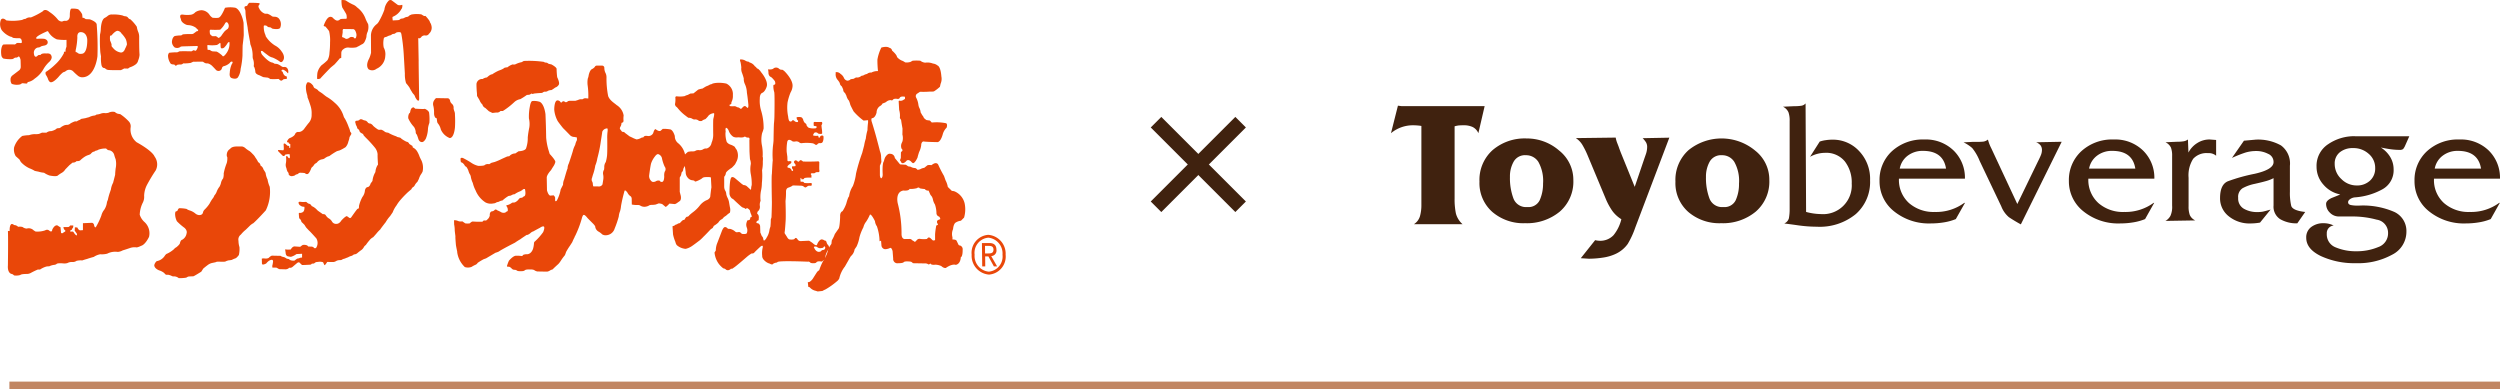 <svg height="52.135" width="335" xmlns="http://www.w3.org/2000/svg"><path d="m1.259 51.635h333.741" fill="none" stroke="#c18663"/><g fill="#e94709"><path d="m12.952 3.232c-.118-.381-.919-.643-.919-.643-.066 0-.551-.026-.551-.026-.328-.263-.42-.158-.42-.158l-.053-.486a2.034 2.034 0 0 0 -.538-.682 2.587 2.587 0 0 0 -.892-.078c-.236.026-.223.879-.223.879.026.761-.538.761-.538.761a.7.7 0 0 0 -.433.066c-.276.092-.587-.188-.587-.188a4.741 4.741 0 0 0 -1.185-1.085c-.615-.515-.88-.079-.88-.079a9.4 9.4 0 0 1 -1.6.827.921.921 0 0 0 -.7.184 1.044 1.044 0 0 0 -.459.144 6.637 6.637 0 0 1 -2.126.066c-.509-.473-.719-.092-.719-.092a1.566 1.566 0 0 0 .105 1.4 2.884 2.884 0 0 0 1.155.866.562.562 0 0 1 .341.158 3.747 3.747 0 0 0 .814.053c.394-.026.381.473.381.473 0 .184-.066.171-.066.171a.742.742 0 0 1 -.2 0c-.354-.039-.446.026-.446.026a.431.431 0 0 1 -.249.171c-.5-.026-1.457 0-1.457 0-.289.026-.354.761-.354.761a2.983 2.983 0 0 0 .026.669.6.6 0 0 0 .289.459 4.721 4.721 0 0 0 1.05.079.482.482 0 0 0 .3-.079.592.592 0 0 1 .249-.131.46.46 0 0 0 .398-.141c.171-.092.289.433.289.433.013.079.026.932.026.932a.633.633 0 0 1 -.171.446c-.144.118-.945.722-.945.722a.661.661 0 0 0 -.249.591.873.873 0 0 0 .158.538 1.988 1.988 0 0 0 1.155.066.794.794 0 0 1 .3-.158c.42.052.591.066.617.013s.066-.158.066-.158a1.876 1.876 0 0 0 .945-.473 3.781 3.781 0 0 0 1.208-1.338 4.163 4.163 0 0 1 .8-.958c.381-.433.236-.709.236-.709-.105-.459-.656-.354-.656-.354-.761-.066-.788.184-.788.184-.066 0-.315.026-.315.026a2.052 2.052 0 0 1 -.263.21c-.3.092-.328-.381-.328-.381a.719.719 0 0 1 .459-.827c.341-.039.394-.092.394-.092.053-.079.276-.131.276-.131.172-.039.319-.065.319-.065.433-.118.394-.42.394-.42 0-.394-.473-.473-.473-.473a5.42 5.42 0 0 0 -.932 0c-.21 0-.118-.171-.118-.171.171-.3 1.339-.788 1.339-.788.223-.144.263.013.263.013a2.407 2.407 0 0 0 1.152 1.022 6.6 6.6 0 0 0 1.286.066c.013.144 0 .919 0 .919a2.863 2.863 0 0 0 -.118.381c0 .368-.092.328-.092.328-.158-.2-.131.144-.131.144a5.389 5.389 0 0 1 -1.207 1.562 7.1 7.1 0 0 1 -1.234.971.5.5 0 0 0 .039.407 2.31 2.31 0 0 1 .3.63c.171.341.3.328.3.328.381.105 1.076-.709 1.076-.709a4.35 4.35 0 0 1 .617-.617.954.954 0 0 0 .42-.21.733.733 0 0 1 .906.066 7.459 7.459 0 0 0 .591.551.934.934 0 0 0 .683.263c1.733-.053 2-2.835 2-2.835a38.047 38.047 0 0 0 -.107-4.29zm-2.048 3.977a.608.608 0 0 1 -.591-.2l-.158-.026s-.066-.079.026-.446a9.224 9.224 0 0 0 .184-1.523s-.105-.8.564-.7c0 0 .656.013.761.945.002.008.094 1.977-.786 1.95z"/><path d="m18.649 4.872a1.758 1.758 0 0 0 -.105-.538 2.883 2.883 0 0 1 -.21-.748 5.3 5.3 0 0 0 -.879-1.011c-.131 0-.263-.158-.263-.158a.494.494 0 0 0 -.407-.236.932.932 0 0 1 -.354-.105 4.712 4.712 0 0 0 -1.365-.131.835.835 0 0 0 -.6.158 1.965 1.965 0 0 1 -.446.3c-.486.276-.512 1.509-.512 1.509a3.323 3.323 0 0 1 -.105.709 19.715 19.715 0 0 0 .039 2.349c.013.131.092.591.092.591a4.734 4.734 0 0 0 .048 1.065c.066.486.354.486.354.486a.321.321 0 0 1 .21.105.7.7 0 0 0 .289.144c.223.053 1.759.039 1.759.039a4.468 4.468 0 0 0 .446-.223l.512.013c.105-.079.249-.171.249-.171a2.456 2.456 0 0 0 .8-.407.885.885 0 0 0 .315-.512 2.5 2.5 0 0 0 .184-.761c-.065-.734-.051-2.467-.051-2.467zm-1.89 1.667s-.144.512-.564.5a1.64 1.64 0 0 1 -1.1-.683s-.184-.053-.144-.42a5.3 5.3 0 0 0 -.2-.512 2.46 2.46 0 0 1 0-.643s.2.013.263-.118c0 0 .394-.486.722-.538a.689.689 0 0 1 .538.354 3.506 3.506 0 0 1 .578.761 2.1 2.1 0 0 1 .158.722 3.738 3.738 0 0 1 -.251.577z"/><path d="m33.429.371s.932 0 1.3.053c0 0 .158.053-.013.236a.317.317 0 0 0 -.013.407 1.366 1.366 0 0 0 .722.735s.026.053.407.039a2.162 2.162 0 0 1 .564.3s.053.105.433.105a.746.746 0 0 1 .564.263 1.211 1.211 0 0 1 .158 1.194s-.026.315-1.024.144a.691.691 0 0 1 -.2-.131.456.456 0 0 0 -.249-.066.364.364 0 0 1 -.249-.105.371.371 0 0 0 -.3-.131s-.21-.053-.184.144a2.6 2.6 0 0 0 .171 1.011.909.909 0 0 1 .092.289 4.088 4.088 0 0 0 .512.656 4.373 4.373 0 0 0 .717.577 2.334 2.334 0 0 1 .906.814s.656.788.066 1.365a.241.241 0 0 1 -.341-.039 5.067 5.067 0 0 0 -.919-.512 1.521 1.521 0 0 1 -.578-.263s-.63-.459-.761-.591c0 0-.157-.092-.249 0a.808.808 0 0 0 .2.512s.814.958 1.313 1a1.462 1.462 0 0 1 .341.171 1.221 1.221 0 0 1 .407.053 2.6 2.6 0 0 1 .538.315.534.534 0 0 0 .276.066s.459-.131.591.486c0 0 .026.328-.039.354a1.074 1.074 0 0 1 -.159-.171 1.992 1.992 0 0 0 -.446-.3.2.2 0 0 0 -.254.076s-.039.105.092.171l.066.026a.743.743 0 0 0 .105.3.616.616 0 0 0 .328.3s.105-.013.118.079v.263s-.341.039-.42.039c0 0-.223.21-.354.21a.632.632 0 0 1 -.263-.184l-.079-.052a8.247 8.247 0 0 1 -1.093.012s-.171-.105-.315-.184c0 0-.538-.053-.656-.079l-.486-.236s-.5-.131-.551-.433a2.212 2.212 0 0 0 -.144-.656.24.24 0 0 1 -.066-.236 1.927 1.927 0 0 0 -.131-.932 1.713 1.713 0 0 1 -.026-.354 3.842 3.842 0 0 0 -.289-1.5 2.236 2.236 0 0 1 -.053-.341s-.315-1.628-.328-1.956c0 0-.158-.879-.2-1.155a6.875 6.875 0 0 1 -.092-1 .8.8 0 0 0 -.092-.354s-.105-.21.039-.328c0 0 .276-.039.315-.118-.018-.038.192-.358.275-.358z"/><path d="m32.638 3.061a4.566 4.566 0 0 0 -.394-1.247s-.354-.8-.866-.8a3.8 3.8 0 0 0 -1.208.026 1.149 1.149 0 0 0 -.118.236s-.381.893-.669 1.05c0 0-.039.131-.893.053a1.275 1.275 0 0 1 -.446-.446 1.378 1.378 0 0 0 -1-.564 1.577 1.577 0 0 0 -.879.276 1 1 0 0 1 -.578.328 3.861 3.861 0 0 1 -.971 0s-.289-.066-.42.039a.43.43 0 0 0 -.013.394 1.282 1.282 0 0 1 .066.2s0 .341.551.63a.9.9 0 0 0 .433.131 1.924 1.924 0 0 1 1.089.407s.066.184.223.184v.2s-.21.013-.276.092c0 0-.276.21-.381.276a.666.666 0 0 1 -.2.039 9.843 9.843 0 0 0 -1.181.039s-.171.105-.223.144a4.485 4.485 0 0 0 -.866.079s-.354.144-.381.814a1.014 1.014 0 0 0 .381.722.943.943 0 0 0 .315.066.873.873 0 0 0 .433-.131s-.013-.053.236-.079c0 0 1.68-.053 2.008-.053 0 0 .105-.026.092.144 0 0-.131.446-.3.5a1.164 1.164 0 0 0 -.314-.076.667.667 0 0 1 -.236.144s-1.47-.039-1.641.013a1.021 1.021 0 0 1 -.263.118 8.312 8.312 0 0 0 -1.089.066.717.717 0 0 0 -.144.381 1.91 1.91 0 0 0 .373 1.091.771.771 0 0 0 .341.092s.144-.013.2.079c0 0 .079.092.144.092a.421.421 0 0 0 .158-.118 1.916 1.916 0 0 1 .394-.052.468.468 0 0 0 .42-.144 5.733 5.733 0 0 0 1-.066s.249-.105.341-.158c.013.013.958-.026 1.313 0a1.885 1.885 0 0 0 .289.184 1.017 1.017 0 0 0 .368.039 1.4 1.4 0 0 1 .551.315s.315.315.551.578a.486.486 0 0 0 .328.118.461.461 0 0 0 .446-.341.372.372 0 0 1 .328-.315 1.869 1.869 0 0 0 .709-.394s.184-.3.381-.171a.232.232 0 0 1 -.066.263 3.106 3.106 0 0 0 -.296 1.22s-.105.525.223.683c0 0 .683.289.906-.144a2.341 2.341 0 0 0 .327-1.073 10.837 10.837 0 0 0 .249-1.772s.013-1.234.026-1.418c0 0 .144-1.129.144-1.378.001.009-.012-1.211-.025-1.605zm-4.436.919a10.691 10.691 0 0 0 1.3 0 3.118 3.118 0 0 0 .669-.866s.144-.263.328-.066a.647.647 0 0 1 .026.814 3.5 3.5 0 0 0 -.407.315 6.3 6.3 0 0 0 -.473.643s-.276.315-.407.249a1.02 1.02 0 0 0 -.315-.223s-.289 0-.42.013c0 0-.381-.158-.381-.42.001-.013-.078-.459.079-.459zm2.244 2.993s-.354.591-.578.578c0 0-.026-.026-.144-.158 0 0-.578-.5-.774-.486 0 0-.368-.013-.473-.026 0 0-.276-.079-.3-.158a.534.534 0 0 0 -.263-.039.082.082 0 0 1 -.105-.092s-.026-.407-.026-.5c0 0 .013-.066.118-.053a4.367 4.367 0 0 0 1.168-.013 1.441 1.441 0 0 0 .328-.223s.158-.131.158.105c0 0-.013.5.079.551a.422.422 0 0 0 .444-.125 2.907 2.907 0 0 0 .433-.578s.184-.223.236-.079a2.121 2.121 0 0 1 -.301 1.295z"/><path d="m53.845.66s-.433.131-.63-.066l-.682-.511a.34.34 0 0 0 -.5.066 2.051 2.051 0 0 0 -.524 1.154 9.95 9.95 0 0 1 -.7 1.509 1.47 1.47 0 0 1 -.289.394 1.969 1.969 0 0 0 -.814 1.641s.013 1.9.013 2.231a3.945 3.945 0 0 1 -.276.814s-.512.866-.053 1.391a.919.919 0 0 0 1.063-.066 1.964 1.964 0 0 0 1.174-1.714 1.871 1.871 0 0 0 -.21-1.142 3.04 3.04 0 0 1 0-1.142.259.259 0 0 1 .223-.249.955.955 0 0 0 .315-.118 1.351 1.351 0 0 1 .354-.118.858.858 0 0 0 .236-.144.689.689 0 0 1 .276-.053 1.083 1.083 0 0 0 .276-.171.946.946 0 0 1 .459-.053s.118-.079.223.223a23.978 23.978 0 0 1 .315 2.638s.118 1.969.158 2.691a4.1 4.1 0 0 0 .158 1.273 6.408 6.408 0 0 1 .459.591 4.786 4.786 0 0 0 .3.538 1.579 1.579 0 0 0 .289.394.9.9 0 0 1 .184.368c.026 0 .223.486.433.459 0 0 .105.013.092-.3 0 0-.079-4.764-.066-5.04 0 0-.053-2.769-.053-2.9 0 0-.079-.158.079-.118 0 0 .171.066.368-.223a.6.6 0 0 1 .473-.158.486.486 0 0 0 .525-.236 1.072 1.072 0 0 0 .354-.853 1.669 1.669 0 0 0 -.131-.512.837.837 0 0 1 -.144-.315 4.4 4.4 0 0 0 -.564-.7.869.869 0 0 1 -.184.013s-.276-.158-.341-.21a1.607 1.607 0 0 0 -.276-.039 4.025 4.025 0 0 0 -1.089.053.627.627 0 0 1 -.184.079 1.664 1.664 0 0 0 -.223.184.763.763 0 0 1 -.249.066.861.861 0 0 0 -.328.144 1.222 1.222 0 0 1 -.184.053c-.092.026-.263 0-.341.118a.566.566 0 0 1 -.263.105s-.669.039-.722.039l-.039-.381a.153.153 0 0 1 .131-.144 2.32 2.32 0 0 0 1-.879 1.291 1.291 0 0 1 .144-.223 1.245 1.245 0 0 0 .052-.263c.025.048.012-.293-.067-.188z"/><path d="m49.33 3.232a7.305 7.305 0 0 1 -.328-.669 3.3 3.3 0 0 0 -1.156-1.576 1.517 1.517 0 0 0 -.565-.383 7.051 7.051 0 0 1 -.866-.486c-.171-.158-.656-.105-.656-.105a4.124 4.124 0 0 0 .039.7 2.389 2.389 0 0 0 .079.315c.144.21.446.735.446.735a.791.791 0 0 1 .131.446c.053.315-.079.315-.079.315-.158-.013-.617.013-.617.013a.4.4 0 0 0 -.236.092c-.079.118-.315.131-.315.131-.263.013-.6-.368-.6-.368a.427.427 0 0 0 -.394-.131c-.473.053-.84 1.181-.84 1.181.013.092.223.105.223.105a7.836 7.836 0 0 1 .5.617 5.12 5.12 0 0 1 .131 1.523 11.08 11.08 0 0 1 -.079 1.391 2.155 2.155 0 0 1 -.263.984 6.592 6.592 0 0 1 -.8.683 2.144 2.144 0 0 0 -.551 1.011 4.894 4.894 0 0 0 -.039.788c.039.118.42-.013.42-.013.223-.276 1.378-1.457 1.378-1.457.184-.158.538-.446.538-.446.354-.381.722-.827.722-.827a.4.4 0 0 0 .171-.039l.013-.683a.593.593 0 0 1 .263-.473.977.977 0 0 1 .709-.236 3.3 3.3 0 0 0 1.037-.026l.2-.105c.131-.053.5-.276.5-.276a.755.755 0 0 0 .42-.381 2.808 2.808 0 0 0 .236-.63 1.721 1.721 0 0 1 .171-.722 1.936 1.936 0 0 0 .057-.998zm-1.749 1.916s-.131.013-.2-.158c0 0-.354-.105-.525.039a.812.812 0 0 1 -.407.184.435.435 0 0 1 -.268-.109.883.883 0 0 0 -.264-.1s-.092-.066-.079-.118c0 0 .066-.42.079-.525v-.289s.013-.21.158-.184c0 0 .774.013 1.221.013 0 0 .249-.026.381.381a1.124 1.124 0 0 1 .092.5c-.028-.015-.014.34-.188.366z"/><path d="m13.976 28.095a2 2 0 0 0 -.394.788 9.258 9.258 0 0 1 -.683 1.457c-.171.354-.289-.144-.289-.144a.374.374 0 0 0 -.263-.341l-1.234.053v.932l-.381.026c-.223-.026-.368-.381-.368-.381l-.328-.026-.026.446.289.407c.092.5-.289.026-.289.026l-.171-.249c-.092-.118-.407-.026-.407-.026v-.21l.2-.053a.186.186 0 0 1 .105-.21.583.583 0 0 0 .079-.381h-.408c-.144.223-.263.21-.263.21a4.868 4.868 0 0 1 -.63 0 .491.491 0 0 0 .21.446c.158.144-.2.263-.2.263-.105.21-.341.092-.341.092l-.079-.774-.131-.053-.272-.183c-.407-.118-.7.564-.7.564-.039.446-.381.144-.381.144a.447.447 0 0 0 -.564-.053 3.177 3.177 0 0 1 -1.3.158l-.249-.158a.913.913 0 0 0 -.919-.236.976.976 0 0 1 -.564-.21 1.393 1.393 0 0 0 -.6-.026.75.75 0 0 0 -.538-.236c-.223-.21-.381-.118-.381-.118-.263.21-.21.932-.21.932a.317.317 0 0 0 -.236 0c.053.8 0 4.594 0 4.594-.079 1.05.486 1.142.486 1.142.144 0 .341.2.341.2a2 2 0 0 0 .827-.053c.144-.158.893-.144.893-.144a1.139 1.139 0 0 0 .486-.118 10.239 10.239 0 0 1 .971-.473h.3a2.942 2.942 0 0 1 .866-.407 2.71 2.71 0 0 1 .368-.026 2.019 2.019 0 0 1 .578-.184c.341-.026.42-.144.42-.144.158-.144.984-.053.984-.053a1.548 1.548 0 0 0 .446-.052 1.3 1.3 0 0 1 .709-.144.844.844 0 0 0 .525-.158 2.481 2.481 0 0 1 .774-.053c.223-.092.669-.21.669-.21.315-.118.866-.263.866-.263a2.3 2.3 0 0 1 .866-.354 2.844 2.844 0 0 0 .932-.079 2.339 2.339 0 0 1 1.418-.236 1.64 1.64 0 0 0 .669-.21c.249-.066.932-.3.932-.3a1.874 1.874 0 0 1 .945-.092 2.137 2.137 0 0 0 .564-.21c.591-.144 1.076-1.208 1.076-1.208a2.037 2.037 0 0 0 -.591-1.969 2.2 2.2 0 0 1 -.656-1 3.922 3.922 0 0 1 .381-1.549 1.747 1.747 0 0 0 .21-.984 3.383 3.383 0 0 1 .407-1.509 21.44 21.44 0 0 1 1.142-1.89 1.763 1.763 0 0 0 -.144-1.851c-.354-.827-2.4-1.916-2.4-1.916a2.166 2.166 0 0 1 -.814-2 .952.952 0 0 0 -.249-.8 6.422 6.422 0 0 0 -1.142-.971s-.249-.039-.354-.066a1 1 0 0 1 -.368-.223 1.226 1.226 0 0 0 -.866.105 2.1 2.1 0 0 1 -.394.053 1.218 1.218 0 0 0 -.643.066 1.962 1.962 0 0 1 -.564.118.493.493 0 0 1 -.263.131 2.014 2.014 0 0 0 -.735.223s-.289.066-.433.118c0 0-.328.066-.6.105 0 0-.105.066-.21.144a1.044 1.044 0 0 0 -.394.2.818.818 0 0 0 -.315.013 4.052 4.052 0 0 0 -.525.249.7.7 0 0 1 -.473.2 1.04 1.04 0 0 0 -.486.118l-.223.118s-.236.223-.394.21a.442.442 0 0 0 -.394.144 1.93 1.93 0 0 1 -.617.249.971.971 0 0 0 -.63.2s-.171.013-.6 0l-.407.171a3.064 3.064 0 0 1 -.407.039 2.166 2.166 0 0 0 -.919.131 5.317 5.317 0 0 0 -.919.105 3.056 3.056 0 0 0 -1.089 1.523 1.732 1.732 0 0 0 .21 1.181l.5.446s.144.249.184.328a3.578 3.578 0 0 0 1.155.853 3.962 3.962 0 0 1 .722.354l.5.1a3.371 3.371 0 0 0 .735.144 3.187 3.187 0 0 0 .722.368s.932.2 1.129 0a3.924 3.924 0 0 1 .525-.354 1.322 1.322 0 0 0 .473-.459s.42-.433.564-.578l.42-.341a.639.639 0 0 0 .538-.2s.381.052.525-.144a4.739 4.739 0 0 1 .551-.433 2.119 2.119 0 0 1 .512-.236s.276-.079.341-.2c0 0 .21-.236.341-.236a.607.607 0 0 0 .276-.144.6.6 0 0 0 .341-.118 2.727 2.727 0 0 1 1.063-.171 1.759 1.759 0 0 0 .249.21 2.254 2.254 0 0 1 .289.053.887.887 0 0 1 .538.551 4.178 4.178 0 0 0 .2.617 3 3 0 0 1 0 1.247s-.066.564-.066.84c0 0-.144.578-.276 1.076a2.588 2.588 0 0 0 -.289.879l-.118.354a8.256 8.256 0 0 0 -.3 1.076 1.3 1.3 0 0 0 -.118.315 2.315 2.315 0 0 1 -.353.976z"/><path d="m30.835 19.957s.158-.328.879-.328h.739a1 1 0 0 1 .5.289 4.9 4.9 0 0 0 .525.354 3.9 3.9 0 0 1 .368.354 1.812 1.812 0 0 1 .394.512 2.979 2.979 0 0 1 .354.591.551.551 0 0 1 .315.459.814.814 0 0 1 .394.512 5.063 5.063 0 0 1 .289.473 2.627 2.627 0 0 0 .263.879 3.743 3.743 0 0 0 .289.971 5.671 5.671 0 0 1 -.525 3.163s-1.037 1.155-1.667 1.719a2.054 2.054 0 0 0 -.459.328s-.433.433-.578.564a3.976 3.976 0 0 0 -.63.63.83.83 0 0 0 -.328.853 2.84 2.84 0 0 0 .131.827 3.636 3.636 0 0 1 -.079 1.063s-.276.381-.459.446a3.164 3.164 0 0 0 -.486.21 4.487 4.487 0 0 1 -.446.066 1.864 1.864 0 0 0 -.459.171s-.249.013-.551.013c0 0-.551-.066-.722.066 0 0-.263.053-.446.092a1.514 1.514 0 0 0 -.6.276s-.473.354-.617.5l-.249.394s-.879.551-1.05.617l-.617.026a.858.858 0 0 0 -.341.158 5.664 5.664 0 0 1 -1.011.066 1.049 1.049 0 0 0 -.591-.236.568.568 0 0 1 -.394-.079 1.82 1.82 0 0 0 -.486-.144.379.379 0 0 1 -.446-.2 2.009 2.009 0 0 0 -.709-.381s-.656-.236-.656-.7a.985.985 0 0 1 .328-.538 1.617 1.617 0 0 0 1.052-.674s.171-.289.341-.328a3.788 3.788 0 0 0 .906-.591 1.054 1.054 0 0 1 .341-.276s.42-.328.473-.538c0 0 .066-.407.3-.459a1.189 1.189 0 0 0 .591-.866s.144-.354-.289-.735a7.568 7.568 0 0 1 -1.011-.879 2.24 2.24 0 0 1 -.236-.853s-.039-.5.157-.473l.144-.066s.118-.354.276-.354a4.842 4.842 0 0 1 .945.092 1.447 1.447 0 0 0 .354.184 2.212 2.212 0 0 1 .8.407.909.909 0 0 0 .512.236s.446.053.538-.328a.765.765 0 0 1 .223-.407 4.638 4.638 0 0 0 .656-.788 6.4 6.4 0 0 1 .381-.643 1.262 1.262 0 0 0 .263-.446 1.681 1.681 0 0 0 .3-.473 2.521 2.521 0 0 1 .407-.735 2.139 2.139 0 0 0 .21-.591 1.4 1.4 0 0 1 .263-.5 1.919 1.919 0 0 0 .079-.669 7.389 7.389 0 0 1 .407-1.391 2.274 2.274 0 0 0 .069-.83c-.077.067-.209-.734.382-1.062z"/><g><path d="m58.481 13.145 1.47.026s.328-.066.394.473a1.3 1.3 0 0 0 .276.328.675.675 0 0 1 .158.538 1.824 1.824 0 0 0 .131.459 1.187 1.187 0 0 1 .053.42 14.159 14.159 0 0 1 0 1.693s-.105 1.4-.7 1.418a2.148 2.148 0 0 1 -1.194-1.155 1.958 1.958 0 0 0 -.394-.814s-.092-.066-.118-.381l-.039-.3s-.2-.039-.249-.184a1.106 1.106 0 0 1 -.105-.486 3.819 3.819 0 0 0 -.092-.971.9.9 0 0 1 .092-.748c.015-.014.186-.316.317-.316z"/><path d="m55.632 14.563s.788.053 1.155.039c0 0 .144-.079.394.118 0 0 .328.184.328.459a6.417 6.417 0 0 1 .026 1.3 2.9 2.9 0 0 0 -.184.735 3.9 3.9 0 0 1 -.289 1.365s-.236.459-.5.459c0 0-.341.052-.5-.407a5.771 5.771 0 0 0 -.21-.6.41.41 0 0 1 -.144-.354 1.6 1.6 0 0 0 -.223-.656 4.262 4.262 0 0 1 -.774-1.155 1.133 1.133 0 0 1 .131-.7s.092.066.144-.276c0 0 .079-.459.354-.486.004-.012.056-.091.292.159z"/><path d="m41.169 11.058s.315-.2.8.433c0 0 .066.276.236.341 0 0 .381.158.473.354 0 0 .473.3.551.368 0 0 .446.368.551.42a5.79 5.79 0 0 1 1.076.8 3.821 3.821 0 0 1 1.192 1.812.942.942 0 0 0 .171.315 7.279 7.279 0 0 1 .512 1.142 2.609 2.609 0 0 1 .2.617s.184.158.144.3l-.236.407a2.533 2.533 0 0 1 -.158.6 1.638 1.638 0 0 1 -.368.748 5.886 5.886 0 0 1 -.788.433l-.368.105a8.536 8.536 0 0 0 -1 .643.647.647 0 0 1 -.21.066 2.122 2.122 0 0 0 -.5.3 1.107 1.107 0 0 1 -.315.092 1.05 1.05 0 0 0 -.669.433s-.2.131-.289.184c0 0-.171.249-.263.354a.5.5 0 0 0 -.236.315s-.263.683-.486.683a.313.313 0 0 1 -.315-.118 2.645 2.645 0 0 0 -.512-.053s-.263-.039-.368.092a.41.41 0 0 1 -.223.118.484.484 0 0 0 -.21.092.406.406 0 0 1 -.289.118.474.474 0 0 1 -.591-.2.406.406 0 0 0 -.144-.354 1.88 1.88 0 0 1 -.158-.486 1.051 1.051 0 0 1 -.079-.617 2.646 2.646 0 0 0 .026-.893s.092-.249.223-.013c0 0 .276.446.3 0l-.039-.341a1.643 1.643 0 0 0 -.617.066.194.194 0 0 1 -.341.105l-.538-.538s-.158-.2.026-.2l.6.039s.092 0 .092-.249l-.026-.6s.092-.158.289.039l.249.21.21.013v.2s.158.263.144-.144v-.308l-.184-.079-.039-.144s-.249.052-.2-.158c0 0 .144-.354.394-.433 0 0 .538-.2.669-.512a.457.457 0 0 1 .407-.3s.368.105.774-.354c0 0 .512-.7.656-.853a1.569 1.569 0 0 0 .381-1.116 3.131 3.131 0 0 0 -.144-1.168s-.276-.866-.394-1.1a3.49 3.49 0 0 0 -.053-.354 3.416 3.416 0 0 1 -.171-1.221 1.294 1.294 0 0 1 .175-.451z"/><path d="m47.666 16.584s-.21-.407.144-.407c0 0 .289 0 .381-.144 0 0 .157-.158.486.053 0 0 .223.066.354.092a.917.917 0 0 1 .289.276.5.5 0 0 0 .315.105.881.881 0 0 1 .381.315 4.394 4.394 0 0 0 .6.459s.1.105.446.039a1.425 1.425 0 0 1 .525.3 1.006 1.006 0 0 0 .42.105 5.407 5.407 0 0 0 1.076.486l.158.092.381.092a.582.582 0 0 1 .171.144 5.132 5.132 0 0 0 .656.394.459.459 0 0 1 .394.3s.354.236.42.263l.053.21a1.341 1.341 0 0 1 .564.5 3.532 3.532 0 0 1 .354.761s.184.394.236.473a2.373 2.373 0 0 1 .158 1.5 2.3 2.3 0 0 1 -.249.42 2.442 2.442 0 0 0 -.249.564l-.2.394a1.586 1.586 0 0 0 -.354.459.647.647 0 0 1 -.171.21.576.576 0 0 0 -.276.315s-.551.459-.669.591a11.908 11.908 0 0 0 -.893.958 4.306 4.306 0 0 0 -.42.6 3.715 3.715 0 0 0 -.525.945l-.341.5a4.68 4.68 0 0 0 -.591.814s-.643.814-.735.984a4.873 4.873 0 0 0 -.538.578s-.276.315-.407.459a1.476 1.476 0 0 0 -.525.446 5.472 5.472 0 0 0 -.459.6.77.77 0 0 0 -.276.3 1.165 1.165 0 0 1 -.3.354 7.258 7.258 0 0 0 -.578.446.643.643 0 0 1 -.433.158l-.276.184a1.677 1.677 0 0 0 -.525.21 3.882 3.882 0 0 0 -.433.171s-.328.066-.381.158l-.236.053a.947.947 0 0 0 -.591.144.836.836 0 0 1 -.341.105l-.814-.013s-.249.446-.368.433l-.184-.394a1.427 1.427 0 0 0 -.5-.066l-.459.053-.263.184-.289.026a.272.272 0 0 1 -.2.131s-1.05.066-1.116.039l-.263-.249s-.144-.249-.446.039l-.578.486a.485.485 0 0 1 -.3.105.211.211 0 0 0 -.236.1 1.184 1.184 0 0 1 -.328.105l-.906-.026-.354-.2-.564-.013v-.263a1.973 1.973 0 0 0 .079-.394s.105-.354-.131-.381c0 0-.341-.039-.761.486a1.1 1.1 0 0 1 -.473.158.25.25 0 0 1 -.105-.236l-.013-.486s-.118-.144.394-.1a.889.889 0 0 0 .512-.066s.315-.328.5-.315c.066.013 1.1.026 1.1.026l.184.105.315.079a1.279 1.279 0 0 1 .289.171 1.146 1.146 0 0 0 .328.079l.144.118a1.087 1.087 0 0 0 .63.079s.315-.276.446-.276a.575.575 0 0 0 .276-.092l.276-.039v-.5l-.748.039a2.484 2.484 0 0 1 -.735.368 1.925 1.925 0 0 1 -.5-.092s-.21-.092-.223-.473l-.066-.433a2.743 2.743 0 0 0 .761.013s.2-.407.512-.407l.748.053a2.919 2.919 0 0 1 .341-.249 1.084 1.084 0 0 1 .6.066l.144.144.459.013s.2.026.263.118a.207.207 0 0 0 .368-.026 1.192 1.192 0 0 0 -.013-1.194s-.814-.919-.984-1.05l-.368-.394a3.627 3.627 0 0 1 -.223-.354s-.184-.2-.42-.407a.7.7 0 0 0 -.3-.486s-.052-.446-.052-.617c0 0-.053-.144.171-.105 0 0 .486 0 .551-.407a1.074 1.074 0 0 0 .026-.407l-.289-.039a.579.579 0 0 1 -.2-.105.466.466 0 0 1 -.276-.315s-.118-.236.2-.223a2.871 2.871 0 0 0 .761.013.458.458 0 0 1 .21.144s.21.144.276.118a.562.562 0 0 1 .289.3 1.886 1.886 0 0 1 .617.407l.223.223s.538.368.656.459a.411.411 0 0 1 .368.105 1.482 1.482 0 0 0 .368.42 1.193 1.193 0 0 1 .486.446.62.62 0 0 0 .617.328s.354.026.643-.446c0 0 .512-.578.748-.591l.3.21s.144.144.289-.066c0 0 .709-1.024.827-1.116l.184-.079.026-.354a4.991 4.991 0 0 1 .446-1.155 1.618 1.618 0 0 0 .341-.879s.066-.446.407-.459c0 0 .249-.066.354-.473l.249-.341a2.905 2.905 0 0 1 .394-1.194 2.057 2.057 0 0 1 .249-.853l.1-.158s-.079-1.116-.053-1.378a1.693 1.693 0 0 0 -.328-.84 16.11 16.11 0 0 0 -1.254-1.378s-.341-.341-.341-.407v-.066l-.236-.131s-.249-.131-.263-.276c0 0-.066-.21-.144-.236 0 0-.158-.039-.2-.315.029.025-.194-.342-.168-.434z"/></g><path d="m63.849 11.242a.754.754 0 0 1 .828-.655 1.166 1.166 0 0 1 .578-.21s.407-.42.7-.42a5.311 5.311 0 0 1 .893-.5s.6-.2.709-.354a1.207 1.207 0 0 1 .433-.079 2.1 2.1 0 0 1 .709-.394.6.6 0 0 0 .473-.066 3.076 3.076 0 0 1 .735-.236l.276-.158a14.11 14.11 0 0 1 2.678.118.606.606 0 0 0 .394.105 1.239 1.239 0 0 1 .262.158l.368.079s.683.354.7.6a9.991 9.991 0 0 0 .079 1.116s.381.748.21 1.011a.859.859 0 0 1 -.486.381 3.81 3.81 0 0 1 -.486.328 1.317 1.317 0 0 0 -.473.105.564.564 0 0 1 -.315.118c-.039.013-.158-.079-.459.158l-.6.039s-.42.039-.512.052c0 0-.2.118-.3-.013a1.7 1.7 0 0 1 -.315.171l-.328.026a8.191 8.191 0 0 1 -.879.564 1.581 1.581 0 0 0 -.774.368 9.885 9.885 0 0 1 -1.57 1.224h-.315a.615.615 0 0 1 -.551.2c-.053 0-.42.053-.538.053 0 0-.328-.158-.459-.223l-.473-.433s-.341-.158-.381-.446a1.671 1.671 0 0 1 -.407-.617l-.328-.551-.013-.354a11.258 11.258 0 0 1 -.063-1.265z"/><path d="m91.819 20.824a2.682 2.682 0 0 0 -1-1.68 1.194 1.194 0 0 1 -.394-.919c-.249-.814-.578-.879-.578-.879a4.9 4.9 0 0 0 -1.037-.079l-.263.236c-.236.2-.7-.2-.7-.2-.184 0-.315.525-.315.525a.712.712 0 0 1 -.748.394c-.512-.092-.551.171-.551.171l-.262.052a1.533 1.533 0 0 1 -.683.236l-.368-.144c-.144-.079-.551-.263-.551-.263l-.63-.473c-.066-.144-.381-.144-.381-.144l-.289-.381a.409.409 0 0 1 .066-.289 1.008 1.008 0 0 0 .144-.512l.21-.092.066-.158a3.249 3.249 0 0 1 .013-.748 2 2 0 0 0 -.932-1.391c-.341-.3-.919-.617-1.142-1.208a12.1 12.1 0 0 1 -.223-2.52 1.3 1.3 0 0 0 -.118-.551 1.493 1.493 0 0 1 -.171-.7.3.3 0 0 0 -.3-.315h-.709a.294.294 0 0 0 -.276.184 1.21 1.21 0 0 1 -.381.289c-.3.144-.433.814-.433.814a1.663 1.663 0 0 1 -.118.446 3.032 3.032 0 0 0 -.013.971 10.07 10.07 0 0 1 .079 1.706l-.381-.039a.622.622 0 0 0 -.276.066c-.092.118-.328.066-.328.066a.965.965 0 0 0 -.394.105l-.341.105h-.728a1.244 1.244 0 0 0 -.289.053.312.312 0 0 1 -.394.105.244.244 0 0 0 -.394.013.115.115 0 0 1 -.21-.013.469.469 0 0 0 -.394-.21c-.446.013-.433 1.247-.433 1.247a3.9 3.9 0 0 0 .433 1.47c.092.184.748 1 .748 1 .223.21.932.945.932.945a.819.819 0 0 0 .578.236l.341.066.013.354a2.183 2.183 0 0 0 -.236.643 3.638 3.638 0 0 0 -.289.709c-.039.236-.564 1.772-.564 1.772a1.534 1.534 0 0 0 -.171.683c-.105.2-.446 1.444-.446 1.444a1.7 1.7 0 0 0 -.158.735l-.315.617a4.994 4.994 0 0 1 -.525 1.509c-.223.21-.223-.053-.223-.053v-.315c0-.158-.2-.341-.2-.341l-.459.039c-.276-.066-.433-.709-.433-.709l-.032-1.714c.013-.407.591-1.011.591-1.011.079-.158.341-.551.341-.551a1.842 1.842 0 0 0 .223-.525c0-.289-.761-1.076-.761-1.076l-.131-.433a7.89 7.89 0 0 1 -.341-1.772 99.925 99.925 0 0 0 -.092-3.137c-.236-1.628-.866-1.667-.866-1.667a2.313 2.313 0 0 0 -.879-.079c-.223 0-.328.643-.328.643a6.931 6.931 0 0 0 -.144 1.693 3.132 3.132 0 0 1 .053 1.194 12.785 12.785 0 0 0 -.21 1.339 4.075 4.075 0 0 1 -.21 1.418c-.079.42-1.024.446-1.024.446l-.433.289a1.052 1.052 0 0 0 -.8.368l-.289.039-.7.315a8.208 8.208 0 0 1 -.971.42l-.446.118-.3.184a.729.729 0 0 0 -.591.105c-.053.131-.866.118-.866.118a2.885 2.885 0 0 1 -.906-.394c-.42-.289-1.024-.6-1.024-.6-.354-.2-.446 0-.446 0a1.925 1.925 0 0 0 .053.512c.249.013.473.368.473.368a.415.415 0 0 0 .21.223c.118.053.3.486.3.486a2.681 2.681 0 0 0 .171.459 1.042 1.042 0 0 1 .158.328 3.047 3.047 0 0 0 .276.906 4.446 4.446 0 0 0 .381 1.011 3.432 3.432 0 0 0 1.326 1.6 1.554 1.554 0 0 0 1.05.131.721.721 0 0 0 .315-.079.7.7 0 0 1 .341-.118l.171-.079a1.261 1.261 0 0 1 .394-.118 4.89 4.89 0 0 1 .8-.6l.3-.053.315-.158.21-.026a2.973 2.973 0 0 1 .748-.394c.079-.039.289-.171.289-.171a.316.316 0 0 1 .354-.118c.2 1-.157.971-.157.971l-.131.105c-.079.1-.315.092-.315.092l-.184.105a1.245 1.245 0 0 1 -.6.512l-.328.026a1.863 1.863 0 0 1 -.591.315c-.3.039-.171.158-.171.158a.792.792 0 0 1 .157.669c-.105 0-.315.184-.315.184a.744.744 0 0 1 -.525-.026 3.115 3.115 0 0 0 -.538-.263c-.268-.241-.387-.031-.387-.031a.531.531 0 0 1 -.354.158c-.341.092-.276.551-.276.551a.9.9 0 0 1 -.328.538c-.144.236-.459.118-.459.118l-.21.184a12.19 12.19 0 0 1 -1.273-.026c-.171-.013-.42.249-.42.249a2.195 2.195 0 0 1 -.591 0 51.92 51.92 0 0 1 -.407-.276.943.943 0 0 1 -.551-.039 1.165 1.165 0 0 0 -.551-.105c0 .21.013.564.013.564a4.117 4.117 0 0 1 .079.788c0 .1.092.8.092.8-.026.158.066 1.155.066 1.155.026.21.171.893.171.893v.066a3.35 3.35 0 0 0 1.024 2.008 1.354 1.354 0 0 0 .906-.026 3.515 3.515 0 0 1 .512-.276.574.574 0 0 0 .3-.263 8.172 8.172 0 0 1 .8-.486l.328-.118c.158-.092 1.26-.748 1.26-.748a2.312 2.312 0 0 0 .459-.171c.341-.263 2.153-1.181 2.153-1.181a7.462 7.462 0 0 1 .722-.459c.1-.092.84-.578.84-.578.184.039.512-.249.512-.249a.967.967 0 0 1 .407-.236c.092-.066.866-.473.866-.473.42-.289.538-.158.538-.158.144.171-.105.735-.105.735a7.793 7.793 0 0 1 -1.089 1.234.318.318 0 0 0 -.144.263 3.407 3.407 0 0 1 -.131.761c-.289.788-.853.709-.853.709a1.12 1.12 0 0 0 -.486.1c0 .079-.144.144-.144.144a4.535 4.535 0 0 0 -.853-.039c-.381.053-.893.669-.893.669a4.918 4.918 0 0 0 -.223.591c-.144.289.223.2.223.2a.835.835 0 0 1 .381.263.5.5 0 0 0 .394.158.59.59 0 0 1 .3.1c.118.131.722.079.722.079a.565.565 0 0 0 .328-.105c.131-.158.722-.118.722-.118a1.287 1.287 0 0 1 .551.079c.053.092.381.184.381.184.184.013 1.339.026 1.339.026a.886.886 0 0 0 .394-.158 1.428 1.428 0 0 1 .354-.144c.157-.184.748-.709.748-.709a2.7 2.7 0 0 0 .368-.486 7.125 7.125 0 0 1 .525-.709c.053-.118.157-.433.157-.433a9.048 9.048 0 0 1 .486-.788c.092-.131.341-.525.341-.525a6.508 6.508 0 0 1 .3-.643c.066-.2.092-.2.092-.2a14.062 14.062 0 0 0 .866-2.258c.131-.538.249-.538.249-.538.158-.092.512.381.512.381.053.066.709.722.709.722a2.118 2.118 0 0 1 .341.407.883.883 0 0 0 .459.722 2.249 2.249 0 0 1 .486.368.888.888 0 0 0 .565.114 1.261 1.261 0 0 0 1.1-.893 13.073 13.073 0 0 0 .551-1.614 2.423 2.423 0 0 1 .171-.709 3.3 3.3 0 0 0 .131-.7 20.169 20.169 0 0 1 .473-2.034c.092-.2.394.249.394.249a1.233 1.233 0 0 0 .381.459c.158.066.184.328.184.328l.013.8a3.8 3.8 0 0 0 .827.066.554.554 0 0 1 .354.105 1.031 1.031 0 0 0 .735.105 1.136 1.136 0 0 0 .386-.142c.118-.105.551-.092.551-.092a3.1 3.1 0 0 0 .341-.039l.42-.157a2.037 2.037 0 0 1 .459.092l.459.381c.144-.026.512-.446.512-.446l.7.066c.066.013.262-.105.262-.105l.446-.315c.263-.3.066-.853.066-.853l-.092-.368v-1.915l.171-.3c.039-.184.092-.407.092-.407a.53.53 0 0 0 .2-.328c0-.263.315-.578.315-.683a3.226 3.226 0 0 0 -.046-1.248zm-10.448-2.205s.026 1.733-.026 2.218a4.93 4.93 0 0 1 -.171.879 1.141 1.141 0 0 0 -.2.735l-.026.276a.908.908 0 0 0 -.118.7 2 2 0 0 1 .013.6l-.105.669a.524.524 0 0 1 -.407.289l-.84-.013-.052-.276a.717.717 0 0 0 -.118-.42.594.594 0 0 1 .013-.446s.066-.236.118-.407a6.535 6.535 0 0 0 .315-1.234 4.269 4.269 0 0 0 .276-.971 17.633 17.633 0 0 0 .473-2.323s.171-1.05.184-1.234a.712.712 0 0 1 .577-.446s.2-.144.144.354a6.27 6.27 0 0 0 -.05 1.05zm7.7 4.384a1.551 1.551 0 0 0 -.066.6s.026.8-.328.774c0 0-.21.013-.262-.158a.65.65 0 0 0 -.564.092s-.368.171-.551-.026a.929.929 0 0 1 -.315-.761s.158-1.26.263-1.628a3.076 3.076 0 0 1 .512-.932s.21-.315.42-.315a.749.749 0 0 1 .538.643 5.357 5.357 0 0 0 .341 1.024.555.555 0 0 1 .017.687z"/><path d="m128.018 29.853a1.669 1.669 0 0 1 .748-.276l.42-.42a3.948 3.948 0 0 0 .079-1.89 2.328 2.328 0 0 0 -1.221-1.562.984.984 0 0 0 -.486-.118l-.551-.538a2.944 2.944 0 0 0 -.3-.879l-.21-.591a15.238 15.238 0 0 1 -.774-1.509c-.184-.354-.591-.144-.591-.144a3.014 3.014 0 0 0 -.328.21 1.249 1.249 0 0 0 -.512 0l-.446.354a1.584 1.584 0 0 0 -.381.105 1.061 1.061 0 0 1 -.525.158c-.184-.236-.328-.236-.328-.236a1.142 1.142 0 0 1 -.589-.175l-.328-.053-.3-.21c-.433-.026-.788-.052-.788-.052l-.7-.853a.616.616 0 0 0 -.617-.564c-.354-.105-.683.486-.683.486a1.883 1.883 0 0 0 -.158.5c-.263.3-.171 1.706-.171 1.706.026.525-.2.591-.2.591-.144-.052-.171-.394-.171-.394v-1.3a4.494 4.494 0 0 0 .2-.5l-.039-.617a2.114 2.114 0 0 0 -.158-.827c-.039-.2-.394-1.523-.394-1.523-.3-1.155-.722-2.481-.722-2.481-.105-.5.131-.42.131-.42.407-.118.538-.761.538-.761a1.042 1.042 0 0 1 .446-.853.791.791 0 0 0 .354-.354 2.04 2.04 0 0 0 .459-.184.92.92 0 0 1 .669-.263.175.175 0 0 0 .249-.039c.158-.236.656-.118.656-.118a.317.317 0 0 0 .262-.118c.079-.315.709-.171.709-.171v.289l-.2.118a.672.672 0 0 1 -.446.131c-.158-.066-.2.053-.2.053l.066 1.168a2.726 2.726 0 0 1 .092 1.089l.171.263c.026.263.184 1.142.184 1.142 0 .21-.013.8-.013.8a1.843 1.843 0 0 1 .013.906l-.131.3a.989.989 0 0 0 .013.709c.171.092.092.3.092.3-.052 0-.184.171-.184.171l-.013.788a.522.522 0 0 0 -.092.354.4.4 0 0 1 .158.236c.249.263.643-.184.643-.184.263-.354.643.026.643.026.21.236.289.236.289.236.289-.026.6-.761.6-.761.052-.263.21-.735.21-.735a2.857 2.857 0 0 0 .276-.879c.013-.538.315-.538.315-.538.223.066 1.877.092 1.877.092.459-.053.709-1.089.709-1.089a1.955 1.955 0 0 1 .512-.853c.157-.538-.092-.591-.092-.591a6.459 6.459 0 0 0 -1.9-.092l-.249-.263-.459-.066a2.338 2.338 0 0 1 -.354-.289.92.92 0 0 0 -.21-.354l-.223-.394a1.528 1.528 0 0 0 -.171-.591 1.418 1.418 0 0 1 -.131-.446 2.731 2.731 0 0 0 -.289-.919.4.4 0 0 1 .131-.551l.381-.249a10.49 10.49 0 0 0 1.339-.026 1.832 1.832 0 0 0 .525-.026 5.158 5.158 0 0 0 .8-.617l.092-.407a1.634 1.634 0 0 0 .105-.971c-.105-1.391-.512-1.47-.512-1.47a1.164 1.164 0 0 0 -.617-.263 2 2 0 0 0 -1.037-.118 1.252 1.252 0 0 1 -.656-.263 6.716 6.716 0 0 0 -1.037 0l-.276.158a1.685 1.685 0 0 1 -.722.066 1.841 1.841 0 0 0 -.5-.263 1.85 1.85 0 0 1 -.591-.459c-.026-.328-.656-.853-.656-.853a.465.465 0 0 0 -.368-.381c-.368-.263-1.076-.026-1.076-.026a5.718 5.718 0 0 0 -.525 1.614 13.7 13.7 0 0 0 .079 1.536 1.7 1.7 0 0 0 -.893.2.742.742 0 0 0 -.578.184 1.254 1.254 0 0 0 -.5.2l-.262.053a.815.815 0 0 1 -.709.21l-.328.184-.394.053c-.118.184-.446.2-.446.2a.614.614 0 0 1 -.446-.354 1.2 1.2 0 0 0 -.459-.551.745.745 0 0 0 -.656-.236v.2a1.1 1.1 0 0 0 .223.788 2.22 2.22 0 0 1 .328.473.554.554 0 0 0 .249.42 3.167 3.167 0 0 1 .21.459.511.511 0 0 0 .236.446l.184.354a1.788 1.788 0 0 0 .249.564c.118.053.249.525.276.643s.446.906.446.906a7.863 7.863 0 0 0 1.339 1.234l.6-.053v.315a8.424 8.424 0 0 0 -.079 1.024 6.443 6.443 0 0 0 -.223 1.129 5.619 5.619 0 0 0 -.223.919l-.262 1a23.19 23.19 0 0 0 -.827 2.769 7 7 0 0 1 -.42 1.667 3.311 3.311 0 0 0 -.512 1.391c-.144.079-.368.945-.368.945a4.366 4.366 0 0 1 -.512 1.037c-.381.144-.315.735-.315.735-.052 1.444-.2 1.588-.2 1.588l-.512.735a4.785 4.785 0 0 1 -.407.853l-.053.473a3.629 3.629 0 0 0 -.433.735 4.089 4.089 0 0 1 -.643 1.5 7.393 7.393 0 0 0 -.551 1.273l-.263.21c-.2.3-.578.906-.578.906a1.537 1.537 0 0 1 -.394.42.337.337 0 0 1 -.3.066l.066.643.184.052a1.436 1.436 0 0 0 .788.473l.289.092.63-.066a3.869 3.869 0 0 1 .42-.21 10.108 10.108 0 0 0 1.5-1.063 1.132 1.132 0 0 0 .341-.407 3.878 3.878 0 0 1 .748-1.588l.525-.919c.039-.092.276-.473.276-.473a1.479 1.479 0 0 0 .5-.906l.276-.407a5.04 5.04 0 0 0 .381-1.234 6.338 6.338 0 0 1 .525-1.326 1.905 1.905 0 0 1 .354-.735 5.426 5.426 0 0 0 .512-.945c.171-.2.683.853.683.853a1.477 1.477 0 0 0 .262.7 6.492 6.492 0 0 1 .354 2l.2-.079.052.591a.547.547 0 0 0 .473.551 1.609 1.609 0 0 0 .669-.158c.236-.118.354.42.354.42l.079 1a.57.57 0 0 0 .683.617c.6 0 .709-.118.709-.118.118-.21.932-.092.932-.092.131 0 .328.21.328.21l1.562.026a.76.76 0 0 1 .525.144.5.5 0 0 0 .263-.144c.053.263.656.171.656.171a2.091 2.091 0 0 1 .788.184c.368.341.617.249.617.249.879-.617 1.326-.407 1.326-.407.669-.144.669-1.024.669-1.024.276-.092.249-.984.249-.984a.527.527 0 0 0 -.354-.591.225.225 0 0 1 -.21-.118l-.249-.525c-.105-.184-.551-.158-.551-.158v-.3a1.6 1.6 0 0 1 .079-1.089c.063-.681.309-.852.309-.852zm-2.087-.459s-.368.105-.368.263a.4.4 0 0 0 .105.354s.079.118-.118.171c0 0-.118 0-.118.2a9.365 9.365 0 0 0 -.131 1.011v.761a.285.285 0 0 1 -.328.039l-.276-.263s-.236-.236-.394-.013l-.105.105a3.554 3.554 0 0 1 -.919-.013.438.438 0 0 0 -.394.131l-.2.21-.092.066a3.139 3.139 0 0 0 -.381-.236s-.079-.171-.368-.158h-.486s-.591.171-.551-.788a15.945 15.945 0 0 0 -.512-4s-.368-1.509.761-1.706c0 0 .7.092.827-.21a3.209 3.209 0 0 0 .984-.105s.236-.2.394.026a5.108 5.108 0 0 0 .656.092.566.566 0 0 0 .512.21s.131.289.158.354a.941.941 0 0 0 .236.381 1.251 1.251 0 0 1 .2.512 2.021 2.021 0 0 0 .262.617 3.938 3.938 0 0 1 .2 1.129.488.488 0 0 0 .341.486c.03-.02.279.348.109.374z"/><path d="m110.985 32.859a.78.78 0 0 1 -.223-.381c-.052-.276-.276-.249-.276-.249a.688.688 0 0 0 -.328-.144c-.341-.053-.617.551-.617.551-.066.223-.131.223-.131.223-.184.039-.5-.276-.5-.276a3.833 3.833 0 0 0 -.5-.328l-1.142.053a.5.5 0 0 1 -.381-.21c-.249-.407-.407-.1-.407-.1-.118.157-.643.092-.643.092-.223 0-.394-.368-.394-.368a2.31 2.31 0 0 1 -.171-.276.4.4 0 0 1 -.131-.341c.053-.2.131-1.47.131-1.47.053-.656-.013-2.691-.013-2.691a9.513 9.513 0 0 0 .066-1.286c.013-.486.354-.525.354-.525a2.7 2.7 0 0 0 .394-.171c.052-.039.157-.105.157-.105.184-.013 1.063.026 1.063.026a.825.825 0 0 1 .341.066.684.684 0 0 0 .276.171c.1 0 .289-.158.289-.158.131-.118.433-.066.433-.066a.141.141 0 0 0 .144-.092v-.188c0-.079-.105-.092-.105-.092-.827.053-.945-.039-.945-.039 0-.105-.144-.131-.144-.131h-.158c-.158 0-.158-.053-.158-.053v-.355c0-.171.105-.079.105-.079l.013.144c.354.053.341-.066.341-.066l.079-.092a3.181 3.181 0 0 1 .761-.053h.171l-.009-.354a.128.128 0 0 1 -.066-.171c.026-.092.368-.052.368-.052a.35.35 0 0 0 .249-.1c.079-.079.42-.053.42-.053.171-.039.092-.3.092-.3-.026-.158 0-1.011 0-1.011a.184.184 0 0 0 -.158-.144c-.223.039-1.313.039-1.536.039s-.5-.013-.5-.013c-.315-.315-.446-.105-.446-.105-.131.21-.263.105-.263.105-.039-.118-.262-.158-.262-.158-.171 0-.236.21-.236.21 0 .144.171.289.171.289.105.223 0 .289 0 .289l-.433.026v.149a.338.338 0 0 0 .131.263c.066.2-.079.2-.079.2-.1 0-.118-.118-.118-.118-.066-.236-.368-.315-.368-.315a.133.133 0 0 1 -.158-.052c-.105-.184.3-.433.3-.433a.473.473 0 0 0 .223-.263c0-.2-.368-.118-.368-.118-.184 0-.171-.118-.171-.118l-.013-.486-.092-.669a6.286 6.286 0 0 1 .066-1.26c.079-.617.63-.2.63-.2.158.171.551.066.551.066a.731.731 0 0 1 .407.105.443.443 0 0 0 .407.131 5.633 5.633 0 0 1 1.352.013.734.734 0 0 1 .341.131c.236.2.368 0 .368 0a.376.376 0 0 1 .407-.131c.079-.026.2-.053.2-.053.249-.223.21-.788.21-.788 0-.236-.236-.184-.236-.184-.171 0-.263.223-.263.223-.118.184-.184-.052-.184-.052 0-.184-.118-.144-.118-.144a1.8 1.8 0 0 1 -.473-.013c-.289 0 .053-.394.053-.394a.381.381 0 0 1 .486.1.893.893 0 0 0 .42.053c.118 0 .131-.066.131-.066a3.786 3.786 0 0 0 -.039-.578 4.5 4.5 0 0 1 -.053-.512.629.629 0 0 0 .105-.263c0-.171-.105-.184-.105-.184a6.455 6.455 0 0 1 -.893 0 .138.138 0 0 0 -.158.131l.013.381.131.039c.289 0 .263.118.263.118 0 .236-.315.2-.315.2a1.938 1.938 0 0 1 -.761-.092.923.923 0 0 1 -.276-.315.313.313 0 0 0 -.158-.276c-.131-.053-.263-.354-.263-.354a.737.737 0 0 0 -.157-.354c-.131-.21-.683-.118-.683-.118-.144 0-.039.249-.039.249a.271.271 0 0 0 .158.2c.039.249-.105.21-.105.21a.519.519 0 0 1 -.354-.118c-.223-.236-.328-.079-.328-.079a.242.242 0 0 1 -.276.118c-.223-.026-.263-.656-.263-.656a5.849 5.849 0 0 1 -.079-1.916 7.472 7.472 0 0 1 .407-1.326 1.88 1.88 0 0 0 .262-.827c.066-.893-1.076-2-1.076-2a1.265 1.265 0 0 0 -.3-.21.515.515 0 0 1 -.446-.144.59.59 0 0 0 -.7-.053c-.2.236-.761.144-.761.144l.053.368c-.026.538.315.656.315.656.171.066.538.551.538.551.171.459-.052.486-.052.486a.132.132 0 0 0 -.144.158 2.6 2.6 0 0 0 .118.827c.079.3.026 3.124.026 3.124 0 .446-.052.971-.052.971-.039.2-.066 2.323-.066 2.323 0 .21-.066.709-.066.709a10.824 10.824 0 0 0 -.039 2.034c-.039.158-.118 1.824-.118 1.824-.079.249 0 3.741 0 3.741 0 .748-.053 2.061-.053 2.061l-.092.289a9.062 9.062 0 0 1 -.052.971 2.179 2.179 0 0 0 -.131.459 2.448 2.448 0 0 1 -.368.984.9.9 0 0 1 -.354.42c-.079-.013-.118-.3-.118-.3 0-.118-.158-.289-.158-.289a.928.928 0 0 1 -.131-.289l-.092-.2-.026-.814a.483.483 0 0 0 -.276-.433c-.249 0-.223-.118-.223-.118 0-.21.3-.289.3-.289l.026-.42c-.026-.341-.158-.394-.158-.394-.131-.052 0-.354 0-.354a.787.787 0 0 0 .289-.774 1.232 1.232 0 0 1 .105-.656 4.346 4.346 0 0 1 .039-1.286 4.976 4.976 0 0 0 .131-1.1 9.476 9.476 0 0 0 .026-1.706 4.949 4.949 0 0 0 .1-1.181c.053-.709-.026-.591-.026-.591a6.1 6.1 0 0 0 -.079-1.5 3.914 3.914 0 0 1 .013-1.719 3.264 3.264 0 0 0 .2-.617 7.986 7.986 0 0 0 -.354-2.454 4.442 4.442 0 0 1 -.158-1.536c-.013-.7.341-.788.341-.788.381-.171.578-.814.578-.814.276-.8-.788-2-.788-2-.053-.158-.328-.341-.3-.368a1.944 1.944 0 0 1 -.223-.105.865.865 0 0 0 -.276-.276 1.246 1.246 0 0 0 -.683-.5l-.21-.131c-.118.053-.446-.158-.446-.158a1.183 1.183 0 0 0 -.6-.118c-.118.013.026.368.026.368a5.961 5.961 0 0 1 .105.709 1.477 1.477 0 0 0 .092.722 6.363 6.363 0 0 1 .236.748 1.568 1.568 0 0 0 .131.709 3.005 3.005 0 0 1 .289 1.194c.118.722.2 1.641.2 1.641.013.551-.158.368-.158.368l-.2-.171c-.21-.158-.473.2-.473.2a.217.217 0 0 1 -.289.092c-.092-.158-.407-.184-.407-.184a.551.551 0 0 0 -.407-.131 2.066 2.066 0 0 1 -.512-.013c-.249-.184.1-.249.1-.249.092-.053.066-.263.066-.263a1.737 1.737 0 0 0 .2-.958 1.568 1.568 0 0 0 -.879-1.549 4.59 4.59 0 0 0 -1.326-.092 2.822 2.822 0 0 0 -.512.092.714.714 0 0 1 -.328.118 2.388 2.388 0 0 1 -.525.249c-.131.066-.5.3-.5.3a3.179 3.179 0 0 0 -.578.144l-.63.5-.42.026-.354.184a1.443 1.443 0 0 0 -.407.158 3.361 3.361 0 0 1 -1.076.026.166.166 0 0 0 -.171.2 2.891 2.891 0 0 1 -.052.853.589.589 0 0 0 .131.315c.052.013.2.171.2.171a5.633 5.633 0 0 0 1.142 1.1c.42.354.446.236.446.236a1.293 1.293 0 0 1 .381.118.5.5 0 0 0 .381.105.7.7 0 0 1 .5.171.585.585 0 0 0 .459.013c.053-.105.433-.223.433-.223a3.313 3.313 0 0 0 .446-.5 1.169 1.169 0 0 1 .709-.3c.092.105-.092.774-.092.774-.039.2-.013 2.126-.013 2.126a2.7 2.7 0 0 1 -.223 1.076.944.944 0 0 1 -.656.761.7.7 0 0 0 -.407.066.88.88 0 0 1 -.669.144 1 1 0 0 0 -.381.066c-.131.144-.551.105-.551.105a3.373 3.373 0 0 0 -.5.066l-.368.315a2.506 2.506 0 0 0 -.118 1.116c.066.394.184 1.273.184 1.273a1.124 1.124 0 0 0 .3.788.934.934 0 0 0 .564.315.86.86 0 0 1 .3.066.154.154 0 0 0 .2.092 3.078 3.078 0 0 0 .84-.42c.1-.144.42-.158.42-.158.879-.053.761.1.761.1 0 .118.066 1.273.066 1.273-.039.144-.144 1.1-.144 1.1.013.486-.564.643-.564.643a2.451 2.451 0 0 0 -.879.722 4.6 4.6 0 0 1 -.893.866 6.158 6.158 0 0 0 -.486.407.38.38 0 0 1 -.328.2c-.131.026-.315.394-.315.394l-.21.053a2.309 2.309 0 0 0 -.407.407.647.647 0 0 0 -.394.158.625.625 0 0 0 -.381.21c-.276 0-.21.144-.21.144l.066 1a5.007 5.007 0 0 0 .315 1 1.12 1.12 0 0 0 .184.433 2.011 2.011 0 0 0 1.194.5 2.282 2.282 0 0 0 .683-.276c.158-.066 1.234-.893 1.234-.893a6.44 6.44 0 0 0 .512-.5c.105-.079.945-.971.945-.971l.249-.158c.039-.092.158-.289.158-.289a3.437 3.437 0 0 0 .591-.433 1.322 1.322 0 0 1 .381-.407.759.759 0 0 0 .2-.118 1.149 1.149 0 0 1 .289-.289 1.354 1.354 0 0 0 .328-.249 3.517 3.517 0 0 1 .354-.263 1.369 1.369 0 0 0 .013-.7c-.039-.171-.118-.656-.118-.656a2.051 2.051 0 0 0 -.21-.643 1.8 1.8 0 0 1 -.171-.5.973.973 0 0 0 -.171-.512 1.164 1.164 0 0 1 -.105-.5v-1.304a.811.811 0 0 0 .223-.486c.066-.276.8-.722.8-.722a6.175 6.175 0 0 0 .433-.459l.21-.407a1.764 1.764 0 0 0 -.011-1.564 1.9 1.9 0 0 1 -.236-.368 2.038 2.038 0 0 0 -.551-.289.988.988 0 0 1 -.525-.368 3.487 3.487 0 0 1 -.171-1.181l.026-.263a.706.706 0 0 1 .026-.446c.223-.026.381.381.381.381a1.6 1.6 0 0 0 .591.8.97.97 0 0 0 .473.105 2.793 2.793 0 0 1 .486 0 1.813 1.813 0 0 0 .433-.026.257.257 0 0 1 .262-.066c.079.105.354.118.354.118.276-.039.171.341.171.341l.013 1.326c0 .315.066 1.221.066 1.221a1.737 1.737 0 0 1 .118.63 3.615 3.615 0 0 0 -.013 1.339 6.875 6.875 0 0 1 .131 1.5 1.624 1.624 0 0 0 -.079.459c-.026.3-.158.079-.158.079l-.433-.394a.692.692 0 0 0 -.433-.144 3.012 3.012 0 0 1 -.433-.328l-.643-.538c-.341-.3-.5-.184-.5-.184-.328.092-.3 2.231-.3 2.231a.977.977 0 0 0 .3.591l.249.158c.315.328 1.05.971 1.05.971l.184.118a.957.957 0 0 1 .263.092c.053.1.2.079.2.079.039-.3.473.171.473.171.013.053.105.394.105.394.328.7.026.512.026.512a1.089 1.089 0 0 0 -.105.315c-.039.131-.341.144-.341.144a1.544 1.544 0 0 0 -.158.512 1.094 1.094 0 0 0 .079.473 1 1 0 0 1 -.013.748c-.092.144-.551.092-.551.092-.131 0-.289-.184-.289-.184-.092-.131-.459-.039-.459-.039a.394.394 0 0 1 -.276-.118 1.562 1.562 0 0 0 -.669-.341.833.833 0 0 1 -.289-.026c-.223-.263-.407-.21-.407-.21-.2.013-.394.525-.394.525-.171.459-.669 1.746-.669 1.746a2.708 2.708 0 0 0 -.144.853 2.791 2.791 0 0 1 -.171.276 3.03 3.03 0 0 0 .591 1.549 3.481 3.481 0 0 0 .6.591c.066-.039.276.092.276.092.3.328.683 0 .683 0 .026-.079.157-.052.157-.052.079.026.263-.144.263-.144.21-.092 1.759-1.444 1.759-1.444a4.74 4.74 0 0 1 .63-.459.562.562 0 0 0 .328-.066c.105-.158.879-.866.879-.866.407-.3.289.144.289.144a3.229 3.229 0 0 0 -.066 1.116c-.026.486.617.866.617.866a1.5 1.5 0 0 0 .407.171c.289.184.407.066.407.066.053-.118.407-.2.407-.2a.277.277 0 0 0 .21-.079c.144-.223 4.056-.052 4.056-.052a.311.311 0 0 1 .315.1c.118.131.473.105.473.105.315 0 .354-.105.381-.131.144-.184.6-.105.6-.105.171.039.2-.053.2-.053a1.019 1.019 0 0 1 .249-.158c.131-.039.118-.118.118-.118l.039-.42a2.468 2.468 0 0 1 .433-.906c.173-.167-.063-.521-.063-.521zm-.643.63a.46.46 0 0 0 -.276.1c-.053.158-.354.158-.354.158-.42-.013-.617-.551-.617-.551-.158-.2.276-.158.276-.158l.223.131a.58.58 0 0 0 .486.066c.223 0 .276-.105.276-.105.131-.263.223 0 .223 0 .025.333-.237.359-.237.359z"/><path d="m132.432 31.468a2.529 2.529 0 0 1 2.323 2.664 2.427 2.427 0 0 1 -2.231 2.664 2.529 2.529 0 0 1 -2.323-2.664 2.411 2.411 0 0 1 2.231-2.664m.066 4.935a2.037 2.037 0 0 0 1.838-2.271 2.122 2.122 0 0 0 -1.9-2.284 2.034 2.034 0 0 0 -1.838 2.284 2.11 2.11 0 0 0 1.9 2.271m-.919-3.833h1c.63 0 .932.289.945.893a.741.741 0 0 1 -.7.853l.788 1.378h-.433l-.735-1.339h-.433l.013 1.339h-.407zm.42 1.391h.42c.368 0 .709-.026.709-.525-.013-.433-.328-.486-.6-.486h-.538z"/></g><g fill="none" stroke="#40220f" stroke-width="2"><path d="m154.906 27.707 11.335-11.335"/><path d="m166.241 27.707-11.334-11.334"/></g><g fill="#40220f"><path d="m198.943 14.219-.843 3.629a1.62 1.62 0 0 0 -.754-.823 2.769 2.769 0 0 0 -1.21-.238c-.258 0-.466.01-.644.02a3.5 3.5 0 0 0 -.575.119v9.637a9.477 9.477 0 0 0 .174 2.043 2.931 2.931 0 0 0 .892 1.438h-6.518a1.923 1.923 0 0 0 .813-1.081 5.554 5.554 0 0 0 .188-1.563v-10.523a5.3 5.3 0 0 0 -.585-.069c-.248-.02-.456-.02-.615-.02a4.592 4.592 0 0 0 -2.717.932l-.158.128.932-3.688.456.059z"/><path d="m206.32 26.827a1.656 1.656 0 0 1 -1.656.916 1.8 1.8 0 0 1 -1.875-1.18 7.785 7.785 0 0 1 -.456-2.844 3.991 3.991 0 0 1 .5-2.061 1.739 1.739 0 0 1 1.646-.859 1.94 1.94 0 0 1 1.666.9 5.189 5.189 0 0 1 .625 2.892 5.376 5.376 0 0 1 -.45 2.236zm2.608-6.651a6.574 6.574 0 0 0 -4.363-1.622 6.6 6.6 0 0 0 -4.561 1.565 5.355 5.355 0 0 0 -1.755 4.218 5.148 5.148 0 0 0 1.715 4.056 6.386 6.386 0 0 0 4.4 1.517 6.918 6.918 0 0 0 4.65-1.556 5.3 5.3 0 0 0 1.814-4.237 4.994 4.994 0 0 0 -1.901-3.942z"/><path d="m219.123 30.503a11.429 11.429 0 0 1 -1.012 2.191 4.133 4.133 0 0 1 -1.557 1.3 6.037 6.037 0 0 1 -1.705.516 12.636 12.636 0 0 1 -1.943.159l-1.081-.069 1.923-2.419a2.7 2.7 0 0 0 .525.079 2.439 2.439 0 0 0 1.938-.743 5.4 5.4 0 0 0 1.051-2.142 4.287 4.287 0 0 1 -1.18-1.071 8.609 8.609 0 0 1 -.863-1.547l-2.521-6.04a10.919 10.919 0 0 0 -.674-1.329 2.821 2.821 0 0 0 -.863-.882l5.344-.069a3.5 3.5 0 0 0 .218.763c.109.288.2.5.238.644l.208.555 1.884 4.64 1.329-3.906c.03-.079.1-.278.2-.575a3.045 3.045 0 0 0 .137-.841 1.227 1.227 0 0 0 -.149-.635 2.912 2.912 0 0 0 -.459-.565l3.579-.069z"/><path d="m232.586 26.827a1.656 1.656 0 0 1 -1.656.916 1.8 1.8 0 0 1 -1.874-1.18 7.785 7.785 0 0 1 -.456-2.844 4.09 4.09 0 0 1 .5-2.061 1.749 1.749 0 0 1 1.646-.859 1.912 1.912 0 0 1 1.656.9 5.189 5.189 0 0 1 .625 2.892 5.23 5.23 0 0 1 -.441 2.236zm2.6-6.651a7.039 7.039 0 0 0 -8.923-.057 5.355 5.355 0 0 0 -1.755 4.218 5.148 5.148 0 0 0 1.715 4.056 6.4 6.4 0 0 0 4.412 1.517 6.892 6.892 0 0 0 4.64-1.556 5.3 5.3 0 0 0 1.814-4.237 4.935 4.935 0 0 0 -1.906-3.942z"/><path d="m250.59 24.174a5.711 5.711 0 0 1 -1.923 4.521 7.626 7.626 0 0 1 -5.205 1.686 18.636 18.636 0 0 1 -2.46-.178c-.892-.129-1.527-.208-1.914-.258a1.074 1.074 0 0 0 .625-.7 6.831 6.831 0 0 0 .1-1.289v-11.733a3.341 3.341 0 0 0 -.159-1.18 1.547 1.547 0 0 0 -.734-.744l1.5-.069a5.993 5.993 0 0 0 .942-.059.9.9 0 0 0 .585-.317l.069 14.545a8.1 8.1 0 0 0 1.983.288 3.843 3.843 0 0 0 4.132-4.084 4.6 4.6 0 0 0 -.922-2.974 3.218 3.218 0 0 0 -2.667-1.15 4.215 4.215 0 0 0 -2 .535l1.3-2.042a4.012 4.012 0 0 1 .8-.188 5.98 5.98 0 0 1 .9-.069 4.769 4.769 0 0 1 3.579 1.527 5.389 5.389 0 0 1 1.469 3.932z"/><path d="m254.567 22.593a2.781 2.781 0 0 1 1.061-1.727 3.268 3.268 0 0 1 2.042-.649c1.814 0 2.846.792 3.1 2.375zm8.646 4.589a6.357 6.357 0 0 1 -3.946 1.221 5.005 5.005 0 0 1 -3.46-1.192 4.165 4.165 0 0 1 -1.348-3.272h8.841a5.084 5.084 0 0 0 -1.507-3.759 5.337 5.337 0 0 0 -3.926-1.488 6.133 6.133 0 0 0 -4.343 1.564 5.217 5.217 0 0 0 -1.666 3.988 5.106 5.106 0 0 0 1.933 4.064 7.438 7.438 0 0 0 4.967 1.631 10.736 10.736 0 0 0 1.735-.143 7.247 7.247 0 0 0 1.586-.439l1.229-2.175z"/><path d="m276.266 18.997-5.473 11.07a20.76 20.76 0 0 1 -1.6-.964 3.6 3.6 0 0 1 -1.021-1.451l-2.906-6.107a6.579 6.579 0 0 0 -.991-1.708 5.108 5.108 0 0 0 -1.16-.763l1.3-.067h.551a6.017 6.017 0 0 0 .853-.038 1.371 1.371 0 0 0 .565-.267 5.656 5.656 0 0 0 .456 1.183l3.48 7.453 2.766-5.707c.178-.353.317-.649.407-.878a1.85 1.85 0 0 0 .129-.668 1.042 1.042 0 0 0 -.178-.592 1.32 1.32 0 0 0 -.615-.429z"/><path d="m279.937 22.593a2.781 2.781 0 0 1 1.061-1.727 3.248 3.248 0 0 1 2.042-.649q2.722 0 3.093 2.375zm8.646 4.589a6.367 6.367 0 0 1 -3.936 1.221 4.988 4.988 0 0 1 -3.46-1.192 4.165 4.165 0 0 1 -1.348-3.272h8.844a5.084 5.084 0 0 0 -1.507-3.759 5.337 5.337 0 0 0 -3.926-1.488 6.1 6.1 0 0 0 -4.343 1.564 5.225 5.225 0 0 0 -1.676 3.988 5.106 5.106 0 0 0 1.933 4.064 7.438 7.438 0 0 0 4.967 1.631 10.524 10.524 0 0 0 1.725-.143 7.247 7.247 0 0 0 1.586-.439l1.22-2.175z"/><path d="m296.978 20.883a1.509 1.509 0 0 0 -1.11-.362 2.4 2.4 0 0 0 -1.983.762 4.092 4.092 0 0 0 -.615 2.535v3.811a3.326 3.326 0 0 0 .159 1.172 1.448 1.448 0 0 0 .744.734l-4 .067a1.759 1.759 0 0 0 .664-.677 2.884 2.884 0 0 0 .228-1.372v-6.642a3.1 3.1 0 0 0 -.159-1.134 1.552 1.552 0 0 0 -.734-.715l1.537-.067a5.694 5.694 0 0 0 .873-.057 1.319 1.319 0 0 0 .6-.248l.069 1.753a3.251 3.251 0 0 1 1.17-1.267 3.035 3.035 0 0 1 1.676-.486l.863.067v2.125z"/><path d="m308.897 28.403-1.061 1.526a4.382 4.382 0 0 1 -2.28-.553 1.992 1.992 0 0 1 -.9-1.851v-3.653a5.1 5.1 0 0 1 -.972.382c-.347.1-.863.229-1.547.382a5.858 5.858 0 0 0 -1.626.582 1.374 1.374 0 0 0 -.595 1.3 1.559 1.559 0 0 0 .754 1.45 3.529 3.529 0 0 0 1.864.448 3.8 3.8 0 0 0 .635-.048c.169-.029.525-.124 1.091-.286l-1.418 1.746a7.527 7.527 0 0 1 -1.249.114 4.417 4.417 0 0 1 -2.955-.973 3.032 3.032 0 0 1 -1.15-2.423c0-1.221.357-1.975 1.061-2.261a23.787 23.787 0 0 1 3.589-1c1.686-.382 2.518-.9 2.518-1.564a1.17 1.17 0 0 0 -.741-1.112 3.406 3.406 0 0 0 -1.567-.372 4.963 4.963 0 0 0 -1.5.219 17.232 17.232 0 0 0 -1.765.706l1.606-2.308 1.567-.143a6.27 6.27 0 0 1 3.391.773 3 3 0 0 1 1.2 2.738v3.463a7.619 7.619 0 0 0 .178 1.9c.127.417.752.694 1.872.818z"/><path d="m317.589 24.198a2.515 2.515 0 0 1 -1.795.654 2.852 2.852 0 0 1 -2.052-.863 2.726 2.726 0 0 1 -.892-2.023 1.906 1.906 0 0 1 .694-1.567 2.7 2.7 0 0 1 1.745-.555 3.04 3.04 0 0 1 2.122.773 2.443 2.443 0 0 1 .863 1.9 2.177 2.177 0 0 1 -.685 1.681zm-2.013-5.949a6.21 6.21 0 0 0 -3.6 1.071 3.455 3.455 0 0 0 -1.557 3.024 3.554 3.554 0 0 0 .922 2.4 3.916 3.916 0 0 0 2.251 1.309c-.159.079-.545.238-1.15.476-.5.238-.744.5-.744.783a1.612 1.612 0 0 0 .5 1.18 1.667 1.667 0 0 0 1.269.516h1.656a12.355 12.355 0 0 1 3.351.426 1.78 1.78 0 0 1 1.527 1.785 1.941 1.941 0 0 1 -1.329 1.894 7.413 7.413 0 0 1 -2.915.555 6.918 6.918 0 0 1 -2.766-.516 1.857 1.857 0 0 1 -1.2-1.854 1.018 1.018 0 0 1 .922-1.081 3.1 3.1 0 0 0 -1.368-.307 2.655 2.655 0 0 0 -1.636.506 1.7 1.7 0 0 0 -.674 1.438c0 1.011.654 1.824 1.963 2.459a10.667 10.667 0 0 0 4.69.952 9.433 9.433 0 0 0 4.848-1.13 3.435 3.435 0 0 0 1.923-3.083 2.811 2.811 0 0 0 -1.606-2.647 10.506 10.506 0 0 0 -4.769-.853h-.238a4.272 4.272 0 0 1 -.843-.079c-.238-.059-.357-.178-.357-.377 0-.178.119-.327.347-.466a1.343 1.343 0 0 1 .635-.188 8.909 8.909 0 0 0 3.589-1.061 2.9 2.9 0 0 0 1.527-2.7 3.19 3.19 0 0 0 -.456-1.646 3.849 3.849 0 0 0 -1.259-1.269c.4.079.8.159 1.219.218a9.027 9.027 0 0 0 1.279.1.752.752 0 0 0 .486-.109 1.79 1.79 0 0 0 .278-.466l.555-1.249h-7.268z"/><path d="m326.255 22.593a2.781 2.781 0 0 1 1.061-1.727 3.268 3.268 0 0 1 2.042-.649c1.8 0 2.846.792 3.1 2.375zm8.636 4.589a6.347 6.347 0 0 1 -3.936 1.221 4.988 4.988 0 0 1 -3.46-1.192 4.126 4.126 0 0 1 -1.339-3.272h8.844a5.114 5.114 0 0 0 -1.5-3.759 5.345 5.345 0 0 0 -3.936-1.488 6.117 6.117 0 0 0 -4.343 1.564 5.225 5.225 0 0 0 -1.676 3.988 5.105 5.105 0 0 0 1.933 4.064 7.438 7.438 0 0 0 4.967 1.631 10.525 10.525 0 0 0 1.725-.143 7.247 7.247 0 0 0 1.586-.439l1.22-2.175z"/></g></svg>